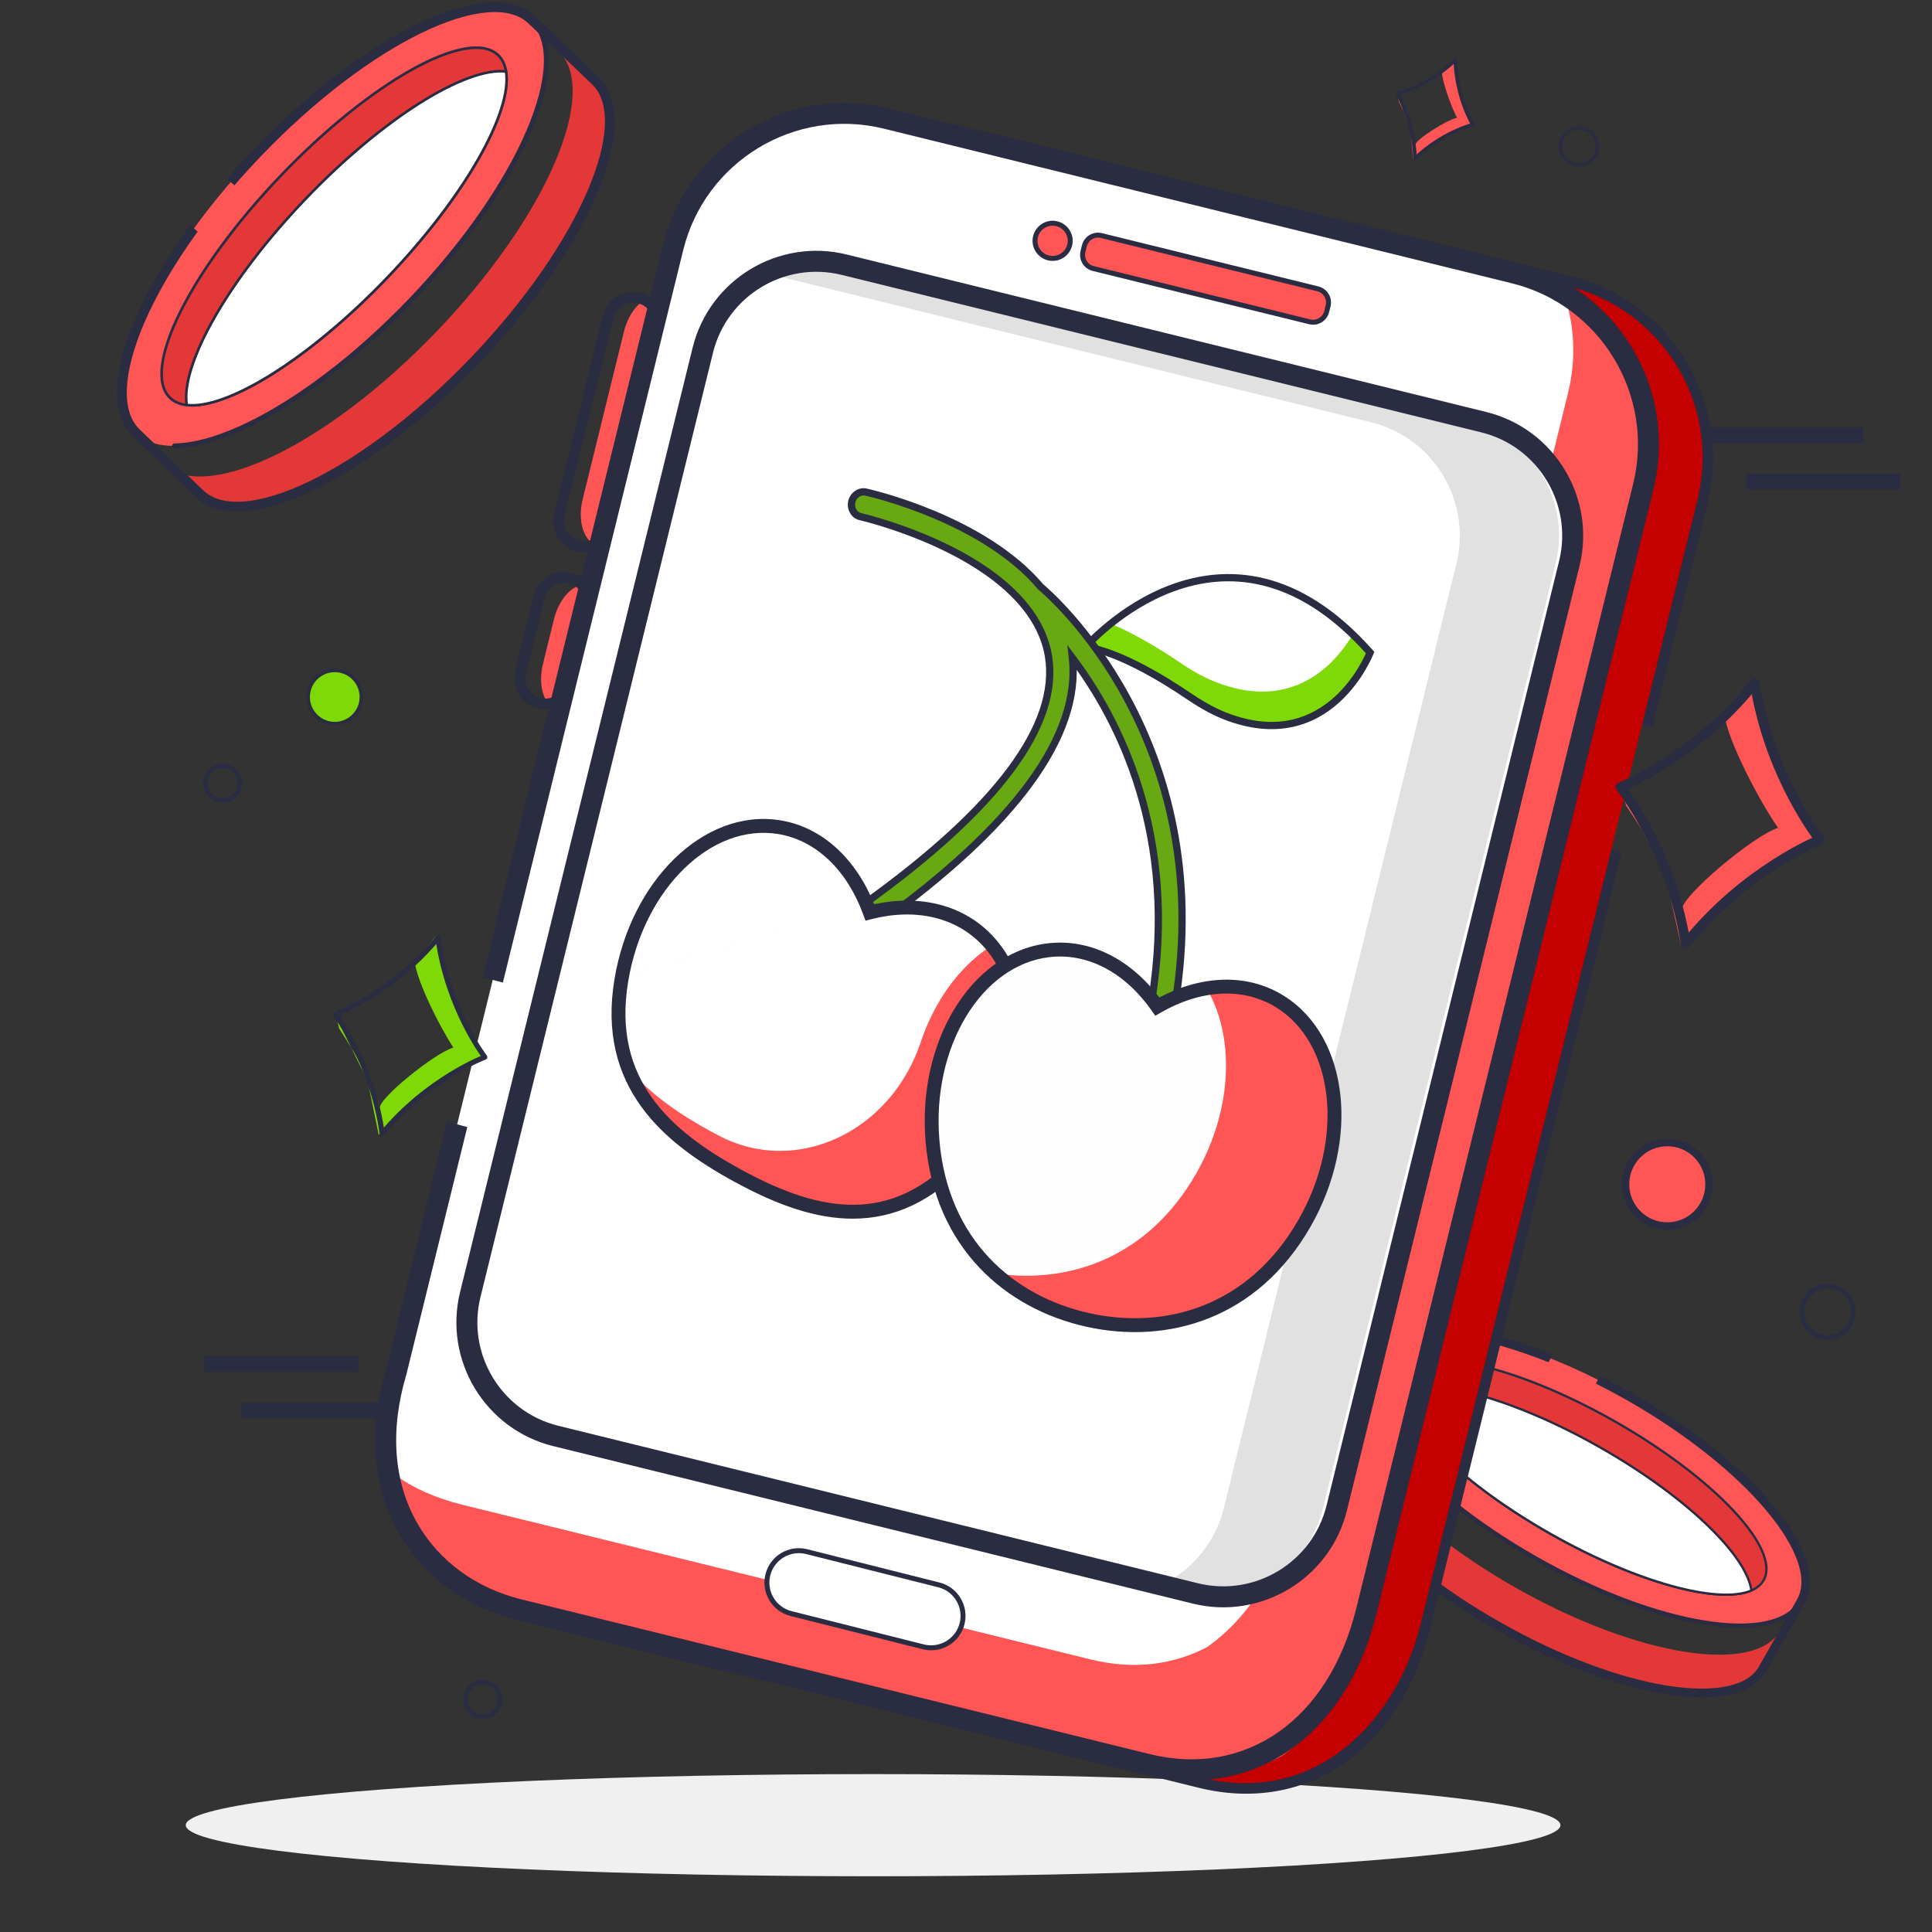 <?xml version="1.0" encoding="UTF-8"?> <svg xmlns="http://www.w3.org/2000/svg" width="208" height="208" viewBox="0 0 208 208" fill="none"><rect x="0" y="0" width="208" height="208" fill="#333333" stroke="none"/><g clip-path="url(#clip0_41_8788)"><ellipse cx="94" cy="196.5" rx="74" ry="5.5" fill="#F0F0F0"></ellipse><path fill-rule="evenodd" clip-rule="evenodd" d="M194.154 171.176L191.683 175.533C188.939 180.368 176.179 178.312 163.181 170.938C151.036 164.048 142.981 154.953 144.217 149.844L142.583 152.724C139.84 157.561 148.152 167.459 161.149 174.832C174.147 182.206 186.907 184.262 189.651 179.426L193.756 172.19C193.935 171.873 194.068 171.534 194.154 171.176Z" fill="#E43838"></path><path d="M175.318 150.301C188.315 157.674 196.627 167.572 193.884 172.408C191.14 177.245 178.38 175.187 165.383 167.814C152.385 160.44 144.073 150.543 146.817 145.706C149.561 140.871 162.321 142.927 175.318 150.301Z" fill="#FF5555"></path><path d="M173.791 152.992C184.572 159.109 191.772 166.782 189.871 170.132C187.97 173.481 177.691 171.239 166.91 165.123C156.129 159.007 148.93 151.333 150.83 147.983C152.731 144.634 163.011 146.876 173.791 152.992Z" fill="#E43838" stroke="#2A2C41" stroke-width="0.247"></path><path d="M188.556 171.234C185.006 172.757 176.142 170.361 166.91 165.123C157.679 159.886 151.075 153.508 150.56 149.679C154.11 148.157 162.974 150.553 172.205 155.79C181.437 161.027 188.041 167.406 188.556 171.234Z" fill="white" stroke="#2A2C41" stroke-width="0.247"></path><path opacity="0.3" d="M168.506 155.943C168.506 155.943 176.953 159.428 181.76 163.963C186.568 168.497 184.238 168.234 177.299 164.375C170.361 160.517 164.897 154.864 168.506 155.943Z" fill="url(#paint0_linear_41_8788)"></path><path fill-rule="evenodd" clip-rule="evenodd" d="M175.089 150.707C181.552 154.373 186.832 158.658 190.148 162.606C191.807 164.582 192.957 166.453 193.529 168.104C194.101 169.755 194.076 171.129 193.48 172.179L189.374 179.416C188.779 180.466 187.612 181.192 185.901 181.549C184.192 181.905 181.995 181.878 179.448 181.467C174.358 180.647 167.971 178.313 161.508 174.646C155.044 170.98 149.765 166.695 146.449 162.747C144.79 160.771 143.639 158.9 143.068 157.249C142.496 155.598 142.521 154.224 143.117 153.174L147.222 145.937C147.818 144.886 148.985 144.16 150.696 143.804C152.405 143.447 154.602 143.475 157.149 143.885C160.002 144.345 163.263 145.281 166.716 146.66L167.146 145.829C163.606 144.409 160.249 143.442 157.297 142.966C154.686 142.545 152.366 142.504 150.506 142.892C148.646 143.28 147.188 144.11 146.413 145.477L142.307 152.714C141.531 154.082 141.567 155.759 142.188 157.554C142.81 159.35 144.035 161.32 145.736 163.346C149.14 167.399 154.514 171.75 161.048 175.456C167.582 179.163 174.074 181.544 179.3 182.387C181.91 182.807 184.231 182.848 186.091 182.461C187.951 182.073 189.408 181.243 190.184 179.875L194.29 172.639C195.065 171.271 195.03 169.594 194.409 167.799C193.787 166.003 192.562 164.032 190.861 162.007C187.457 157.954 182.082 153.603 175.549 149.897C174.444 149.27 173.341 148.681 172.245 148.132L171.817 148.959C172.902 149.503 173.994 150.085 175.089 150.707Z" fill="#2A2C41"></path><path fill-rule="evenodd" clip-rule="evenodd" d="M146.622 149.291C146.445 149.21 146.253 149.365 146.303 149.553C146.362 149.78 146.432 150.009 146.512 150.241C147.122 152 148.328 153.946 150.019 155.959C153.365 159.944 158.64 164.23 165.065 167.902C165.177 167.966 165.319 167.927 165.383 167.815C165.319 167.927 165.359 168.069 165.471 168.132C171.918 171.763 178.304 174.092 183.441 174.92C186.036 175.338 188.325 175.376 190.148 174.996C191.876 174.636 193.211 173.894 193.968 172.72C194.036 172.613 193.997 172.473 193.887 172.41C193.997 172.473 194.138 172.434 194.194 172.321C194.381 171.943 194.507 171.539 194.577 171.115C194.593 171.015 194.538 170.919 194.447 170.878C194.303 170.813 194.139 170.909 194.113 171.064C194.038 171.507 193.895 171.918 193.681 172.294C193.041 173.424 191.801 174.176 190.053 174.54C188.306 174.904 186.078 174.874 183.515 174.46C178.391 173.635 171.978 171.289 165.498 167.612C159.017 163.935 153.713 159.634 150.375 155.66C148.706 153.672 147.536 151.775 146.952 150.088C146.877 149.872 146.812 149.659 146.757 149.451C146.738 149.38 146.689 149.321 146.622 149.291Z" fill="#2A2C41"></path><path fill-rule="evenodd" clip-rule="evenodd" d="M77.198 27.809C79.849 17.045 90.761 10.444 101.526 13.095L169.136 29.743C179.901 32.394 186.502 43.306 183.851 54.071L177.892 78.27L175.709 77.685L181.657 53.53C184.01 43.975 178.15 34.288 168.596 31.935L100.986 15.287C91.432 12.935 81.744 18.795 79.391 28.349L49.584 149.401L49.581 149.413C47.779 155.465 48.214 160.983 50.76 165.431C53.092 169.503 57.075 172.422 61.996 173.634L129.606 190.282C134.801 191.561 139.61 190.624 143.489 187.895C147.375 185.162 150.368 180.601 151.853 174.57L172.39 91.167L174.573 91.752L154.047 175.111C152.428 181.686 149.123 186.752 144.733 189.814C140.336 192.881 134.89 193.909 129.066 192.475L61.456 175.827C55.954 174.473 51.452 171.184 48.8 166.553C45.915 161.515 45.455 155.368 47.405 148.809L77.198 27.809Z" fill="#2A2C41"></path><path d="M68.113 55.078C67.618 57.088 66.347 58.568 65.071 58.773C64.831 58.812 64.592 58.801 64.355 58.745C62.869 58.376 62.141 56.14 62.731 53.749L67.178 35.687C67.768 33.296 69.452 31.652 70.937 32.02L70.957 32.026C71.2 32.089 71.42 32.202 71.619 32.356C72.631 33.143 73.051 35.023 72.56 37.016L68.113 55.078Z" fill="#FF5555"></path><path d="M62.102 59.372C60.299 58.928 59.193 57.1 59.637 55.296L64.893 33.956C65.338 32.154 67.166 31.049 68.968 31.492C70.77 31.937 71.877 33.764 71.433 35.567L66.177 56.907C65.732 58.71 63.904 59.816 62.102 59.372ZM68.684 32.649C67.519 32.362 66.337 33.076 66.049 34.242L60.794 55.581C60.507 56.746 61.221 57.928 62.386 58.215C63.55 58.502 64.733 57.788 65.02 56.622L70.276 35.283C70.563 34.117 69.848 32.936 68.684 32.649Z" fill="#2A2C41"></path><path d="M63.842 72.792C63.347 74.802 62.076 76.282 60.8 76.487C60.559 76.526 60.321 76.515 60.083 76.459C58.598 76.09 57.869 73.854 58.46 71.463L59.643 66.654C60.234 64.264 61.917 62.619 63.402 62.988L63.422 62.993C63.665 63.056 63.885 63.17 64.084 63.323C65.097 64.111 65.516 65.991 65.025 67.984L63.842 72.792Z" fill="#FF5555"></path><path d="M57.934 76.296C56.132 75.852 55.025 74.024 55.469 72.221L57.462 64.134C57.907 62.332 59.735 61.226 61.537 61.67C63.34 62.114 64.446 63.942 64.002 65.746L62.009 73.833C61.565 75.634 59.737 76.74 57.934 76.296ZM61.253 62.826C60.088 62.539 58.906 63.254 58.619 64.419L56.626 72.506C56.339 73.671 57.053 74.853 58.218 75.14L58.218 75.14C59.383 75.427 60.566 74.713 60.853 73.547L62.846 65.461C63.132 64.296 62.418 63.114 61.254 62.827L61.253 62.826Z" fill="#2A2C41"></path><path d="M182.753 53.8L152.949 174.838C150.443 185.017 141.885 194.47 129.337 191.38L61.724 174.731C51.891 172.31 48.097 165.613 47.602 158.305C47.39 155.261 47.757 152.107 48.493 149.117L78.296 28.079C80.801 17.906 91.082 11.683 101.256 14.188L168.868 30.837C174.906 32.323 179.545 36.547 181.806 41.866C183.349 45.507 183.772 49.659 182.753 53.8Z" fill="#C40000"></path><path d="M176.92 52.364L147.117 173.403C145.57 179.685 141.718 185.692 136.045 188.635C132.523 190.473 128.307 191.127 123.505 189.945L55.892 173.296C46.058 170.875 42.265 164.177 41.77 156.869C41.558 153.826 41.924 150.672 42.66 147.682L72.464 26.643C73.618 21.957 76.418 18.12 80.098 15.574C84.409 12.592 89.931 11.399 95.424 12.752L163.036 29.4C169.074 30.887 173.713 35.111 175.974 40.429C177.517 44.071 177.94 48.223 176.92 52.364Z" fill="white"></path><path fill-rule="evenodd" clip-rule="evenodd" d="M139.022 163.307L168.825 42.269C169.736 38.57 169.496 34.862 168.334 31.517C171.932 33.629 174.698 36.836 176.296 40.579C177.865 44.26 178.296 48.456 177.266 52.639L147.157 174.919C145.784 180.494 142.606 185.853 137.955 189.093C134.386 190.946 130.114 191.604 125.245 190.405L56.698 173.526C47.599 171.286 43.597 165.451 42.581 158.836C44.502 160.201 46.877 161.287 49.779 162.002L117.392 178.65C122.195 179.833 126.41 179.179 129.932 177.341C134.524 174.131 137.663 168.826 139.022 163.307Z" fill="#FF5555"></path><path d="M59.839 154.596L128.693 171.55C135.44 173.211 142.256 169.089 143.918 162.342L168.951 60.676C170.612 53.929 166.49 47.113 159.743 45.452L90.888 28.497C84.142 26.836 77.325 30.959 75.664 37.706L50.631 139.371C48.969 146.118 53.092 152.935 59.839 154.596Z" fill="white"></path><path fill-rule="evenodd" clip-rule="evenodd" d="M81.424 29.16L147.589 45.452C154.336 47.113 158.458 53.929 156.797 60.676L131.764 162.342C130.785 166.317 128.017 169.381 124.528 170.888L127.218 171.55C133.964 173.211 140.781 169.089 142.442 162.342L167.476 60.676C169.137 53.929 165.014 47.113 158.267 45.452L89.413 28.497C86.641 27.815 83.857 28.109 81.424 29.16Z" fill="#E1E1E1"></path><path d="M128.551 172.128L59.697 155.174C52.642 153.437 48.315 146.284 50.052 139.229L75.086 37.563C76.823 30.508 83.976 26.182 91.031 27.919L159.886 44.873C166.94 46.61 171.267 53.763 169.53 60.818L144.496 162.484C142.759 169.539 135.606 173.865 128.551 172.128ZM90.746 29.076C84.329 27.495 77.822 31.43 76.242 37.848L51.209 139.514C49.628 145.931 53.564 152.438 59.981 154.018L128.836 170.972C135.253 172.552 141.759 168.617 143.339 162.2L168.373 60.533C169.953 54.116 166.018 47.609 159.601 46.029L90.746 29.076Z" fill="#2A2C41" stroke="#2A2C41" stroke-width="1.068"></path><path d="M141.876 31.097L118.576 25.36C117.764 25.16 116.942 25.657 116.742 26.469L116.593 27.076C116.393 27.889 116.889 28.71 117.702 28.91L141.002 34.647C141.814 34.847 142.635 34.35 142.835 33.538L142.985 32.931C143.185 32.118 142.688 31.297 141.876 31.097Z" fill="#FF5555" stroke="#2A2C41" stroke-width="0.534"></path><path d="M113.219 27.817C114.263 27.876 115.157 27.077 115.216 26.033C115.275 24.989 114.477 24.095 113.433 24.036C112.389 23.977 111.494 24.776 111.435 25.82C111.376 26.864 112.175 27.758 113.219 27.817Z" fill="#FF5555" stroke="#2A2C41" stroke-width="0.534"></path><path d="M99.404 177.3L85.165 173.718C83.323 173.255 82.206 171.386 82.669 169.545C83.132 167.704 85.001 166.586 86.842 167.049L101.081 170.631C102.923 171.095 104.04 172.963 103.577 174.805C103.114 176.646 101.245 177.764 99.404 177.3Z" fill="white" stroke="#2A2C41" stroke-width="0.534"></path><path fill-rule="evenodd" clip-rule="evenodd" d="M71.367 26.373C74.017 15.609 84.93 9.009 95.695 11.659L163.305 28.307C174.07 30.958 180.67 41.87 178.02 52.635L148.216 173.675C146.596 180.251 143.292 185.316 138.902 188.378C134.504 191.445 129.059 192.474 123.235 191.039L55.624 174.392C50.123 173.037 45.621 169.748 42.969 165.117C40.084 160.079 39.624 153.932 41.574 147.374L48.125 120.766L50.31 121.337L43.753 147.965L43.749 147.978C41.948 154.029 42.383 159.547 44.929 163.995C47.261 168.068 51.243 170.987 56.164 172.198L123.775 188.846C128.97 190.125 133.778 189.188 137.657 186.46C141.543 183.726 144.537 179.165 146.022 173.134L175.826 52.094C178.178 42.54 172.319 32.852 162.765 30.499L95.155 13.851C85.601 11.499 75.913 17.359 73.56 26.913L54.14 105.782L51.955 105.211L71.367 26.373Z" fill="#2A2C41"></path><path d="M37.802 112.786C37.316 111.983 36.863 111.269 36.522 110.735L36.012 108.764L36.619 110.398L37.802 112.786C39.078 114.893 40.581 117.611 40.881 119.283C40.839 118.176 46.874 113.324 48.817 112.783C47.314 110.528 44.906 105.677 44.652 103.56L46.842 100.898L48.471 106.475L50.388 111.04L52.029 114.064L46.145 117.133L40.771 122.174L39.57 116.353L37.802 112.786Z" fill="#7ED907"></path><path d="M47.152 100.991L47.154 100.986L47.152 100.988L47.151 100.985L47.15 100.99C42.24 106.911 36.103 109.221 36.103 109.221C36.103 109.221 40.097 114.422 41.143 122.042L41.141 122.048L41.143 122.045L41.144 122.048L41.145 122.043C46.055 116.122 52.192 113.812 52.192 113.812C52.192 113.812 48.198 108.611 47.152 100.991Z" stroke="#2A2C41" stroke-width="0.555" stroke-linejoin="round"></path><path d="M176.818 89.42C176.152 88.368 175.533 87.433 175.067 86.734L174.338 84.132L175.186 86.283L176.818 89.42C178.564 92.182 180.628 95.748 181.069 97.958C180.985 96.49 188.864 89.899 191.427 89.131C189.375 86.179 186.056 79.808 185.663 77.005L188.5 73.418L190.804 80.774L193.465 86.778L195.721 90.748L187.996 94.97L180.999 101.795L179.255 94.106L176.818 89.42Z" fill="#FF5555"></path><path d="M188.913 73.534L188.915 73.527L188.913 73.53L188.912 73.526L188.91 73.533C182.551 81.514 174.471 84.737 174.471 84.737C174.471 84.737 179.903 91.532 181.488 101.612L181.486 101.619L181.489 101.616L181.489 101.619L181.491 101.613C187.85 93.632 195.93 90.409 195.93 90.409C195.93 90.409 190.498 83.614 188.913 73.534Z" stroke="#2A2C41" stroke-width="1.049" stroke-linejoin="round"></path><path d="M116.891 69.643C120.551 70.189 125.485 73.253 127.789 74.818C129.078 75.687 130.393 76.492 131.827 77.059C143.164 81.54 147.506 70.254 147.506 70.254C131.746 52.478 116.891 69.643 116.891 69.643Z" fill="white"></path><path d="M145.637 68.313C143.875 71.284 139.312 76.758 130.829 73.409C129.396 72.842 128.065 72.047 126.791 71.168C125.21 70.096 122.391 68.334 119.6 67.147C117.878 68.529 116.904 69.647 116.904 69.647C120.563 70.193 125.497 73.256 127.801 74.822C129.09 75.69 130.406 76.495 131.839 77.062C143.176 81.543 147.519 70.257 147.519 70.257C146.884 69.547 146.258 68.909 145.637 68.313Z" fill="#7ED907"></path><path fill-rule="evenodd" clip-rule="evenodd" d="M136.167 62.281C139.867 63.194 143.816 65.504 147.798 69.996L147.955 70.173L147.87 70.394L147.507 70.254C147.87 70.394 147.87 70.394 147.87 70.394L147.869 70.398L147.866 70.405L147.855 70.433C147.846 70.456 147.832 70.489 147.814 70.532C147.778 70.618 147.723 70.742 147.651 70.896C147.505 71.206 147.286 71.64 146.986 72.146C146.389 73.157 145.468 74.462 144.179 75.626C142.889 76.792 141.224 77.822 139.141 78.267C137.056 78.713 134.581 78.567 131.684 77.422C130.211 76.839 128.867 76.015 127.571 75.142L127.57 75.141C126.425 74.364 124.629 73.215 122.668 72.195C120.7 71.17 118.598 70.292 116.834 70.029L116.132 69.924L116.596 69.388L116.891 69.644C116.596 69.388 116.596 69.389 116.596 69.388L116.598 69.387L116.6 69.384L116.609 69.374L116.644 69.335C116.674 69.301 116.718 69.252 116.776 69.19C116.892 69.065 117.063 68.885 117.285 68.664C117.73 68.222 118.382 67.612 119.213 66.937C120.873 65.588 123.26 63.971 126.155 62.916C129.054 61.861 132.468 61.368 136.167 62.281ZM117.662 69.391C119.382 69.771 121.284 70.596 123.028 71.503C125.025 72.542 126.848 73.708 128.007 74.496C129.289 75.359 130.577 76.145 131.97 76.697C134.742 77.792 137.061 77.915 138.978 77.505C140.898 77.094 142.444 76.143 143.657 75.048C144.871 73.951 145.744 72.715 146.315 71.749C146.6 71.267 146.809 70.855 146.945 70.565C146.988 70.474 147.023 70.395 147.052 70.33C143.21 66.055 139.449 63.894 135.98 63.038C132.462 62.17 129.207 62.635 126.422 63.649C123.633 64.664 121.322 66.228 119.704 67.542C118.896 68.198 118.264 68.79 117.835 69.217C117.773 69.278 117.716 69.337 117.662 69.391Z" fill="#2A2C41"></path><path fill-rule="evenodd" clip-rule="evenodd" d="M92.701 99.169C92.88 99.473 93.164 99.661 93.473 99.729C93.795 99.8 94.159 99.742 94.438 99.54C109.315 88.863 116.377 79.195 115.454 70.821C120.429 77.424 126.91 89.9 123.978 107.828C123.86 108.537 124.284 109.201 124.941 109.346C124.966 109.351 124.99 109.357 125.018 109.349C125.708 109.46 126.369 108.94 126.493 108.204C131.199 79.434 112.813 63.819 112.027 63.167C105.909 55.905 93.874 53.122 93.232 52.98C92.551 52.829 91.862 53.301 91.701 54.029C91.54 54.757 91.965 55.476 92.646 55.627C92.795 55.66 104.558 58.379 110.14 64.997C110.201 65.097 110.277 65.19 110.366 65.272C111.636 66.851 112.552 68.646 112.883 70.672C114.07 78.045 107.412 86.999 93.077 97.295C92.489 97.72 92.317 98.557 92.701 99.169Z" fill="#68A913"></path><path d="M92.701 99.169L93.037 98.971L93.031 98.962L92.701 99.169ZM94.438 99.54L94.21 99.223L94.209 99.225L94.438 99.54ZM115.454 70.821L115.765 70.586L114.91 69.453L115.066 70.864L115.454 70.821ZM123.978 107.828L124.362 107.892L124.362 107.891L123.978 107.828ZM125.018 109.349L125.08 108.964L124.995 108.951L124.913 108.974L125.018 109.349ZM126.493 108.204L126.877 108.268L126.878 108.267L126.493 108.204ZM112.027 63.167L111.729 63.418L111.751 63.444L111.778 63.467L112.027 63.167ZM110.14 64.997L110.472 64.793L110.457 64.768L110.438 64.745L110.14 64.997ZM110.366 65.272L110.67 65.027L110.651 65.004L110.629 64.984L110.366 65.272ZM112.883 70.672L113.268 70.611L113.267 70.61L112.883 70.672ZM93.077 97.295L92.849 96.978L92.848 96.979L93.077 97.295ZM93.558 99.349C93.347 99.302 93.158 99.176 93.036 98.971L92.365 99.368C92.603 99.77 92.98 100.019 93.389 100.11L93.558 99.349ZM94.209 99.225C94.03 99.354 93.782 99.398 93.558 99.349L93.389 100.11C93.808 100.203 94.288 100.13 94.667 99.856L94.209 99.225ZM115.066 70.864C115.513 74.92 114.032 79.335 110.556 84.087C107.08 88.839 101.631 93.897 94.21 99.223L94.665 99.857C102.121 94.505 107.642 89.391 111.185 84.547C114.729 79.703 116.317 75.096 115.841 70.778L115.066 70.864ZM124.362 107.891C127.317 89.83 120.785 77.249 115.765 70.586L115.142 71.056C120.073 77.599 126.504 89.969 123.593 107.765L124.362 107.891ZM125.025 108.965C124.59 108.869 124.275 108.417 124.362 107.892L123.593 107.764C123.444 108.658 123.979 109.532 124.857 109.727L125.025 108.965ZM124.913 108.974C124.954 108.962 124.989 108.962 125.012 108.964C125.029 108.966 125.042 108.969 125.025 108.965L124.857 109.727C124.872 109.73 124.989 109.762 125.123 109.725L124.913 108.974ZM126.108 108.139C126.015 108.694 125.53 109.037 125.08 108.964L124.956 109.734C125.886 109.884 126.723 109.186 126.877 108.268L126.108 108.139ZM111.778 63.467C112.529 64.09 130.78 79.58 126.108 108.141L126.878 108.267C131.618 79.289 113.097 63.549 112.276 62.867L111.778 63.467ZM93.148 53.36C93.455 53.428 96.6 54.153 100.425 55.763C104.257 57.375 108.728 59.857 111.729 63.418L112.325 62.915C109.207 59.215 104.603 56.674 100.727 55.044C96.845 53.411 93.651 52.673 93.317 52.599L93.148 53.36ZM92.081 54.113C92.201 53.571 92.701 53.261 93.148 53.36L93.317 52.599C92.402 52.397 91.522 53.031 91.32 53.945L92.081 54.113ZM92.731 55.246C92.283 55.147 91.961 54.656 92.081 54.113L91.32 53.945C91.118 54.859 91.647 55.805 92.562 56.008L92.731 55.246ZM110.438 64.745C107.586 61.364 103.179 59.001 99.505 57.482C95.82 55.96 92.82 55.266 92.731 55.246L92.562 56.008C92.562 56.008 92.562 56.008 92.563 56.008C92.563 56.008 92.564 56.008 92.565 56.008C92.567 56.009 92.57 56.009 92.574 56.01C92.581 56.012 92.591 56.014 92.604 56.017C92.63 56.023 92.667 56.032 92.714 56.044C92.807 56.066 92.942 56.1 93.113 56.145C93.456 56.234 93.945 56.368 94.546 56.548C95.747 56.908 97.393 57.453 99.207 58.203C102.846 59.707 107.112 62.012 109.842 65.248L110.438 64.745ZM110.629 64.984C110.568 64.928 110.515 64.864 110.472 64.793L109.807 65.2C109.887 65.331 109.986 65.453 110.103 65.559L110.629 64.984ZM113.267 70.61C112.924 68.504 111.973 66.648 110.67 65.027L110.062 65.516C111.299 67.054 112.18 68.788 112.498 70.735L113.267 70.61ZM93.304 97.611C100.487 92.452 105.772 87.612 109.113 83.12C112.454 78.629 113.885 74.442 113.268 70.611L112.498 70.734C113.068 74.275 111.764 78.251 108.488 82.654C105.214 87.056 100.001 91.842 92.849 96.978L93.304 97.611ZM93.031 98.962C92.759 98.528 92.88 97.919 93.305 97.611L92.848 96.979C92.098 97.522 91.875 98.586 92.371 99.376L93.031 98.962Z" fill="#2A2C41"></path><path d="M106.466 101.425C103.337 97.955 98.539 96.977 93.65 98.227C91.865 93.32 88.364 89.768 83.847 89.046C76.202 87.84 68.607 95.212 66.894 105.538C65.053 116.614 71.776 122.393 79.379 126.547C86.982 130.701 95.356 133.193 103.062 125.318C110.243 117.993 111.767 107.292 106.466 101.425Z" fill="white"></path><path d="M108.468 104.59C108.242 104.498 108.049 104.372 107.841 104.256C107.96 104.186 108.073 104.086 108.193 104.015C107.794 103.232 107.338 102.479 106.774 101.799C104.638 103.173 102.75 105.129 101.236 107.627C100.373 109.06 99.653 110.609 99.111 112.238C95.894 121.843 85.752 126.694 77.333 122.234C77.088 122.11 76.858 121.976 76.612 121.852C73.227 120.006 70.008 117.822 67.646 114.994C69.661 120.272 74.319 123.761 79.373 126.518C86.976 130.672 95.35 133.164 103.056 125.289C109.087 119.167 111.116 110.646 108.468 104.59Z" fill="#FF5555"></path><path fill-rule="evenodd" clip-rule="evenodd" d="M94.115 97.349C92.2 92.584 88.628 89.052 83.965 88.307L83.963 88.307C79.853 87.658 75.818 89.327 72.625 92.431C69.431 95.536 67.036 100.11 66.156 105.415M94.115 97.349C98.983 96.291 103.804 97.357 107.021 100.923C109.855 104.059 110.825 108.442 110.186 112.93C109.546 117.42 107.293 122.071 103.596 125.841C99.602 129.923 95.379 131.357 91.153 131.191C86.97 131.026 82.853 129.297 79.021 127.203C75.186 125.107 71.487 122.559 68.987 119.074C66.467 115.559 65.204 111.143 66.156 105.416M83.73 89.784C87.9 90.451 91.224 93.746 92.947 98.483L93.179 99.12L93.835 98.952C98.526 97.751 103.012 98.712 105.911 101.926L105.911 101.926C108.379 104.656 109.298 108.558 108.705 112.719C108.112 116.877 106.013 121.239 102.528 124.794L102.527 124.795C98.816 128.588 94.999 129.845 91.212 129.696C87.38 129.545 83.509 127.951 79.738 125.89C75.97 123.832 72.506 121.414 70.203 118.202C67.921 115.02 66.743 111.009 67.631 105.661L67.631 105.66C68.465 100.639 70.724 96.365 73.667 93.503C76.611 90.641 80.195 89.227 83.73 89.784Z" fill="#2A2C41"></path><path d="M91.067 93.518C90.936 93.35 90.801 93.195 90.666 93.04C90.733 93.208 90.813 93.378 90.879 93.546C90.947 93.533 91.012 93.533 91.067 93.518Z" fill="#2A2C41" fill-opacity="0.08"></path><path d="M137.846 107.856C133.945 105.409 129.037 105.809 124.599 108.367C121.658 104.162 117.362 101.739 112.804 102.313C105.068 103.281 99.515 112.466 100.392 122.824C101.334 133.946 108.722 140.247 117.131 142.108C125.54 143.969 134.897 141.375 140.444 131.689C145.611 122.668 144.449 112.011 137.846 107.856Z" fill="#FDFDFD"></path><path fill-rule="evenodd" clip-rule="evenodd" d="M107.438 137.14C115.3 138.2 123.653 135.298 128.768 126.367C132.785 119.352 132.976 111.348 129.757 106.181C132.594 105.677 135.396 106.1 137.812 107.615C144.414 111.77 145.576 122.427 140.41 131.448C134.862 141.134 125.506 143.729 117.097 141.868C113.562 141.085 110.208 139.519 107.438 137.14Z" fill="#FF5555"></path><path fill-rule="evenodd" clip-rule="evenodd" d="M124.815 107.393C129.271 105.03 134.222 104.701 138.244 107.223L138.245 107.223C141.786 109.452 143.814 113.389 144.302 117.867C144.791 122.347 143.749 127.424 141.093 132.061C135.361 142.07 125.652 144.761 116.97 142.839C108.287 140.917 100.62 134.381 99.647 122.888C99.196 117.563 100.395 112.518 102.728 108.661C105.06 104.806 108.561 102.091 112.711 101.572C117.409 100.98 121.773 103.358 124.815 107.393ZM123.986 108.796C121.157 104.751 117.106 102.525 112.898 103.056L112.897 103.056C109.311 103.505 106.167 105.866 104.008 109.435C101.85 113.002 100.711 117.728 101.137 122.761C102.048 133.513 109.157 139.578 117.293 141.378C125.429 143.179 134.433 140.68 139.795 131.317C142.306 126.934 143.267 122.172 142.815 118.029C142.363 113.884 140.51 110.416 137.448 108.489C133.845 106.23 129.243 106.553 124.972 109.016L124.379 109.358L123.986 108.796Z" fill="#2A2C41"></path><path fill-rule="evenodd" clip-rule="evenodd" d="M55.979 1.504L60.096 5.446C64.666 9.821 58.839 23.326 47.08 35.61C36.091 47.089 23.811 53.439 18.519 50.65L21.241 53.256C25.812 57.632 39.05 51.221 50.809 38.938C62.568 26.654 68.395 13.149 63.825 8.774L56.986 2.227C56.686 1.94 56.35 1.7 55.979 1.504Z" fill="#E43838"></path><path d="M27.695 16.465C39.454 4.181 52.692 -2.23 57.263 2.146C61.834 6.522 56.005 20.026 44.247 32.31C32.487 44.593 19.249 51.004 14.678 46.628C10.108 42.253 15.935 28.748 27.695 16.465Z" fill="#FF5555"></path><path d="M30.239 18.9C39.993 8.711 50.467 2.908 53.632 5.939C56.798 8.97 51.458 19.686 41.703 29.875C31.949 40.064 21.476 45.866 18.31 42.836C15.144 39.805 20.485 29.088 30.239 18.9Z" fill="#E43838" stroke="#2A2C41" stroke-width="0.281"></path><path d="M54.482 7.697C55.173 12.039 50.057 21.149 41.704 29.874C33.352 38.599 24.473 44.106 20.105 43.607C19.416 39.265 24.531 30.154 32.883 21.429C41.235 12.705 50.114 7.197 54.482 7.697Z" fill="white" stroke="#2A2C41" stroke-width="0.281"></path><path opacity="0.3" d="M32.021 25.553C32.021 25.553 38.221 17.206 44.565 13.166C50.908 9.127 49.968 11.625 43.776 18.203C37.584 24.782 29.824 29.235 32.021 25.553Z" fill="url(#paint1_linear_41_8788)"></path><path fill-rule="evenodd" clip-rule="evenodd" d="M28.079 16.83C33.926 10.722 40.126 6.092 45.406 3.534C48.049 2.255 50.434 1.507 52.414 1.337C54.396 1.167 55.905 1.578 56.897 2.528L63.737 9.075C64.729 10.025 65.205 11.515 65.121 13.502C65.038 15.487 64.395 17.903 63.232 20.599C60.907 25.986 56.551 32.381 50.704 38.49C44.856 44.598 38.657 49.228 33.376 51.786C30.734 53.065 28.348 53.813 26.368 53.983C24.387 54.153 22.878 53.742 21.885 52.792L15.046 46.245C14.053 45.294 13.577 43.805 13.661 41.818C13.745 39.832 14.387 37.416 15.55 34.721C16.854 31.701 18.795 28.365 21.279 24.939L20.483 24.233C17.929 27.743 15.926 31.177 14.578 34.301C13.385 37.064 12.693 39.613 12.602 41.773C12.511 43.933 13.021 45.773 14.313 47.01L21.152 53.557C22.445 54.795 24.305 55.224 26.459 55.038C28.614 54.853 31.13 54.051 33.838 52.739C39.259 50.114 45.558 45.398 51.469 39.223C57.381 33.047 61.819 26.549 64.205 21.019C65.397 18.256 66.089 15.707 66.18 13.546C66.271 11.386 65.762 9.547 64.469 8.31L57.63 1.762C56.337 0.525 54.477 0.096 52.324 0.281C50.169 0.466 47.653 1.269 44.944 2.581C39.524 5.206 33.225 9.922 27.313 16.097C26.314 17.141 25.357 18.194 24.445 19.25L25.238 19.953C26.14 18.908 27.088 17.865 28.079 16.83Z" fill="#2A2C41"></path><path fill-rule="evenodd" clip-rule="evenodd" d="M18.579 47.842C18.441 48.016 18.558 48.27 18.78 48.268C19.046 48.266 19.318 48.252 19.597 48.228C21.708 48.047 24.191 47.258 26.883 45.955C32.213 43.374 38.413 38.749 44.255 32.684C44.357 32.579 44.353 32.411 44.248 32.31C44.353 32.411 44.521 32.407 44.622 32.301C50.426 26.2 54.776 19.805 57.123 14.367C58.307 11.621 58.987 9.106 59.077 6.989C59.161 4.982 58.715 3.303 57.63 2.141C57.532 2.035 57.366 2.039 57.266 2.143C57.366 2.039 57.363 1.873 57.253 1.779C56.888 1.467 56.478 1.216 56.029 1.021C55.924 0.975 55.803 1.009 55.731 1.098C55.62 1.238 55.68 1.446 55.843 1.518C56.312 1.725 56.725 1.997 57.081 2.337C58.148 3.359 58.633 4.936 58.547 6.967C58.462 8.996 57.806 11.445 56.636 14.158C54.296 19.58 49.92 26.002 44.056 32.127C38.193 38.252 31.968 42.904 26.652 45.478C23.993 46.765 21.575 47.527 19.551 47.7C19.291 47.723 19.039 47.735 18.793 47.738C18.71 47.739 18.631 47.777 18.579 47.842Z" fill="#2A2C41"></path><line x1="42.598" y1="151.85" x2="26" y2="151.85" stroke="#2A2C41" stroke-width="1.7"></line><line x1="204.598" y1="51.85" x2="188" y2="51.85" stroke="#2A2C41" stroke-width="1.7"></line><line x1="38.598" y1="146.85" x2="22" y2="146.85" stroke="#2A2C41" stroke-width="1.7"></line><line x1="200.598" y1="46.85" x2="184" y2="46.85" stroke="#2A2C41" stroke-width="1.7"></line><circle cx="23.97" cy="84.319" r="1.86" transform="rotate(93.525 23.97 84.319)" stroke="#2A2C41" stroke-width="0.5"></circle><circle cx="36.041" cy="75.041" r="2.869" transform="rotate(93.525 36.041 75.041)" fill="#7ED907" stroke="#2A2C41" stroke-width="0.388"></circle><circle cx="196.766" cy="141.234" r="2.766" stroke="#2A2C41" stroke-width="0.5"></circle><circle cx="170" cy="15.767" r="2" stroke="#2A2C41" stroke-width="0.361"></circle><circle cx="179.5" cy="127.5" r="4.5" fill="#FF5555" stroke="#2A2C41" stroke-width="0.813"></circle><path d="M151.134 12.051C150.928 11.606 150.734 11.208 150.587 10.91L150.436 9.855L150.657 10.74L151.134 12.051C151.676 13.221 152.3 14.722 152.359 15.61C152.402 15.031 155.823 12.857 156.865 12.688C156.214 11.427 155.242 8.764 155.232 7.648L156.526 6.39L157.05 9.386L157.783 11.872L158.462 13.54L155.223 14.796L152.135 17.107L151.847 14.009L151.134 12.051Z" fill="#FF5555"></path><path d="M156.681 6.456L156.683 6.454L156.681 6.455L156.681 6.453L156.68 6.456C153.783 9.252 150.456 10.098 150.456 10.098C150.456 10.098 152.233 13.036 152.336 17.061L152.335 17.063L152.336 17.062L152.336 17.064L152.337 17.061C155.234 14.265 158.561 13.419 158.561 13.419C158.561 13.419 156.784 10.482 156.681 6.456Z" stroke="#2A2C41" stroke-width="0.389" stroke-linejoin="round"></path><circle cx="51.97" cy="182.97" r="1.86" transform="rotate(93.525 51.97 182.97)" stroke="#2A2C41" stroke-width="0.5"></circle></g><defs><linearGradient id="paint0_linear_41_8788" x1="168.44" y1="155.311" x2="183.331" y2="180.658" gradientUnits="userSpaceOnUse"><stop stop-color="white"></stop><stop offset="1" stop-color="white"></stop></linearGradient><linearGradient id="paint1_linear_41_8788" x1="31.305" y1="25.451" x2="63.422" y2="16.09" gradientUnits="userSpaceOnUse"><stop stop-color="white"></stop><stop offset="1" stop-color="white"></stop></linearGradient><clipPath id="clip0_41_8788"><rect width="208" height="208" fill="white"></rect></clipPath></defs></svg> 
